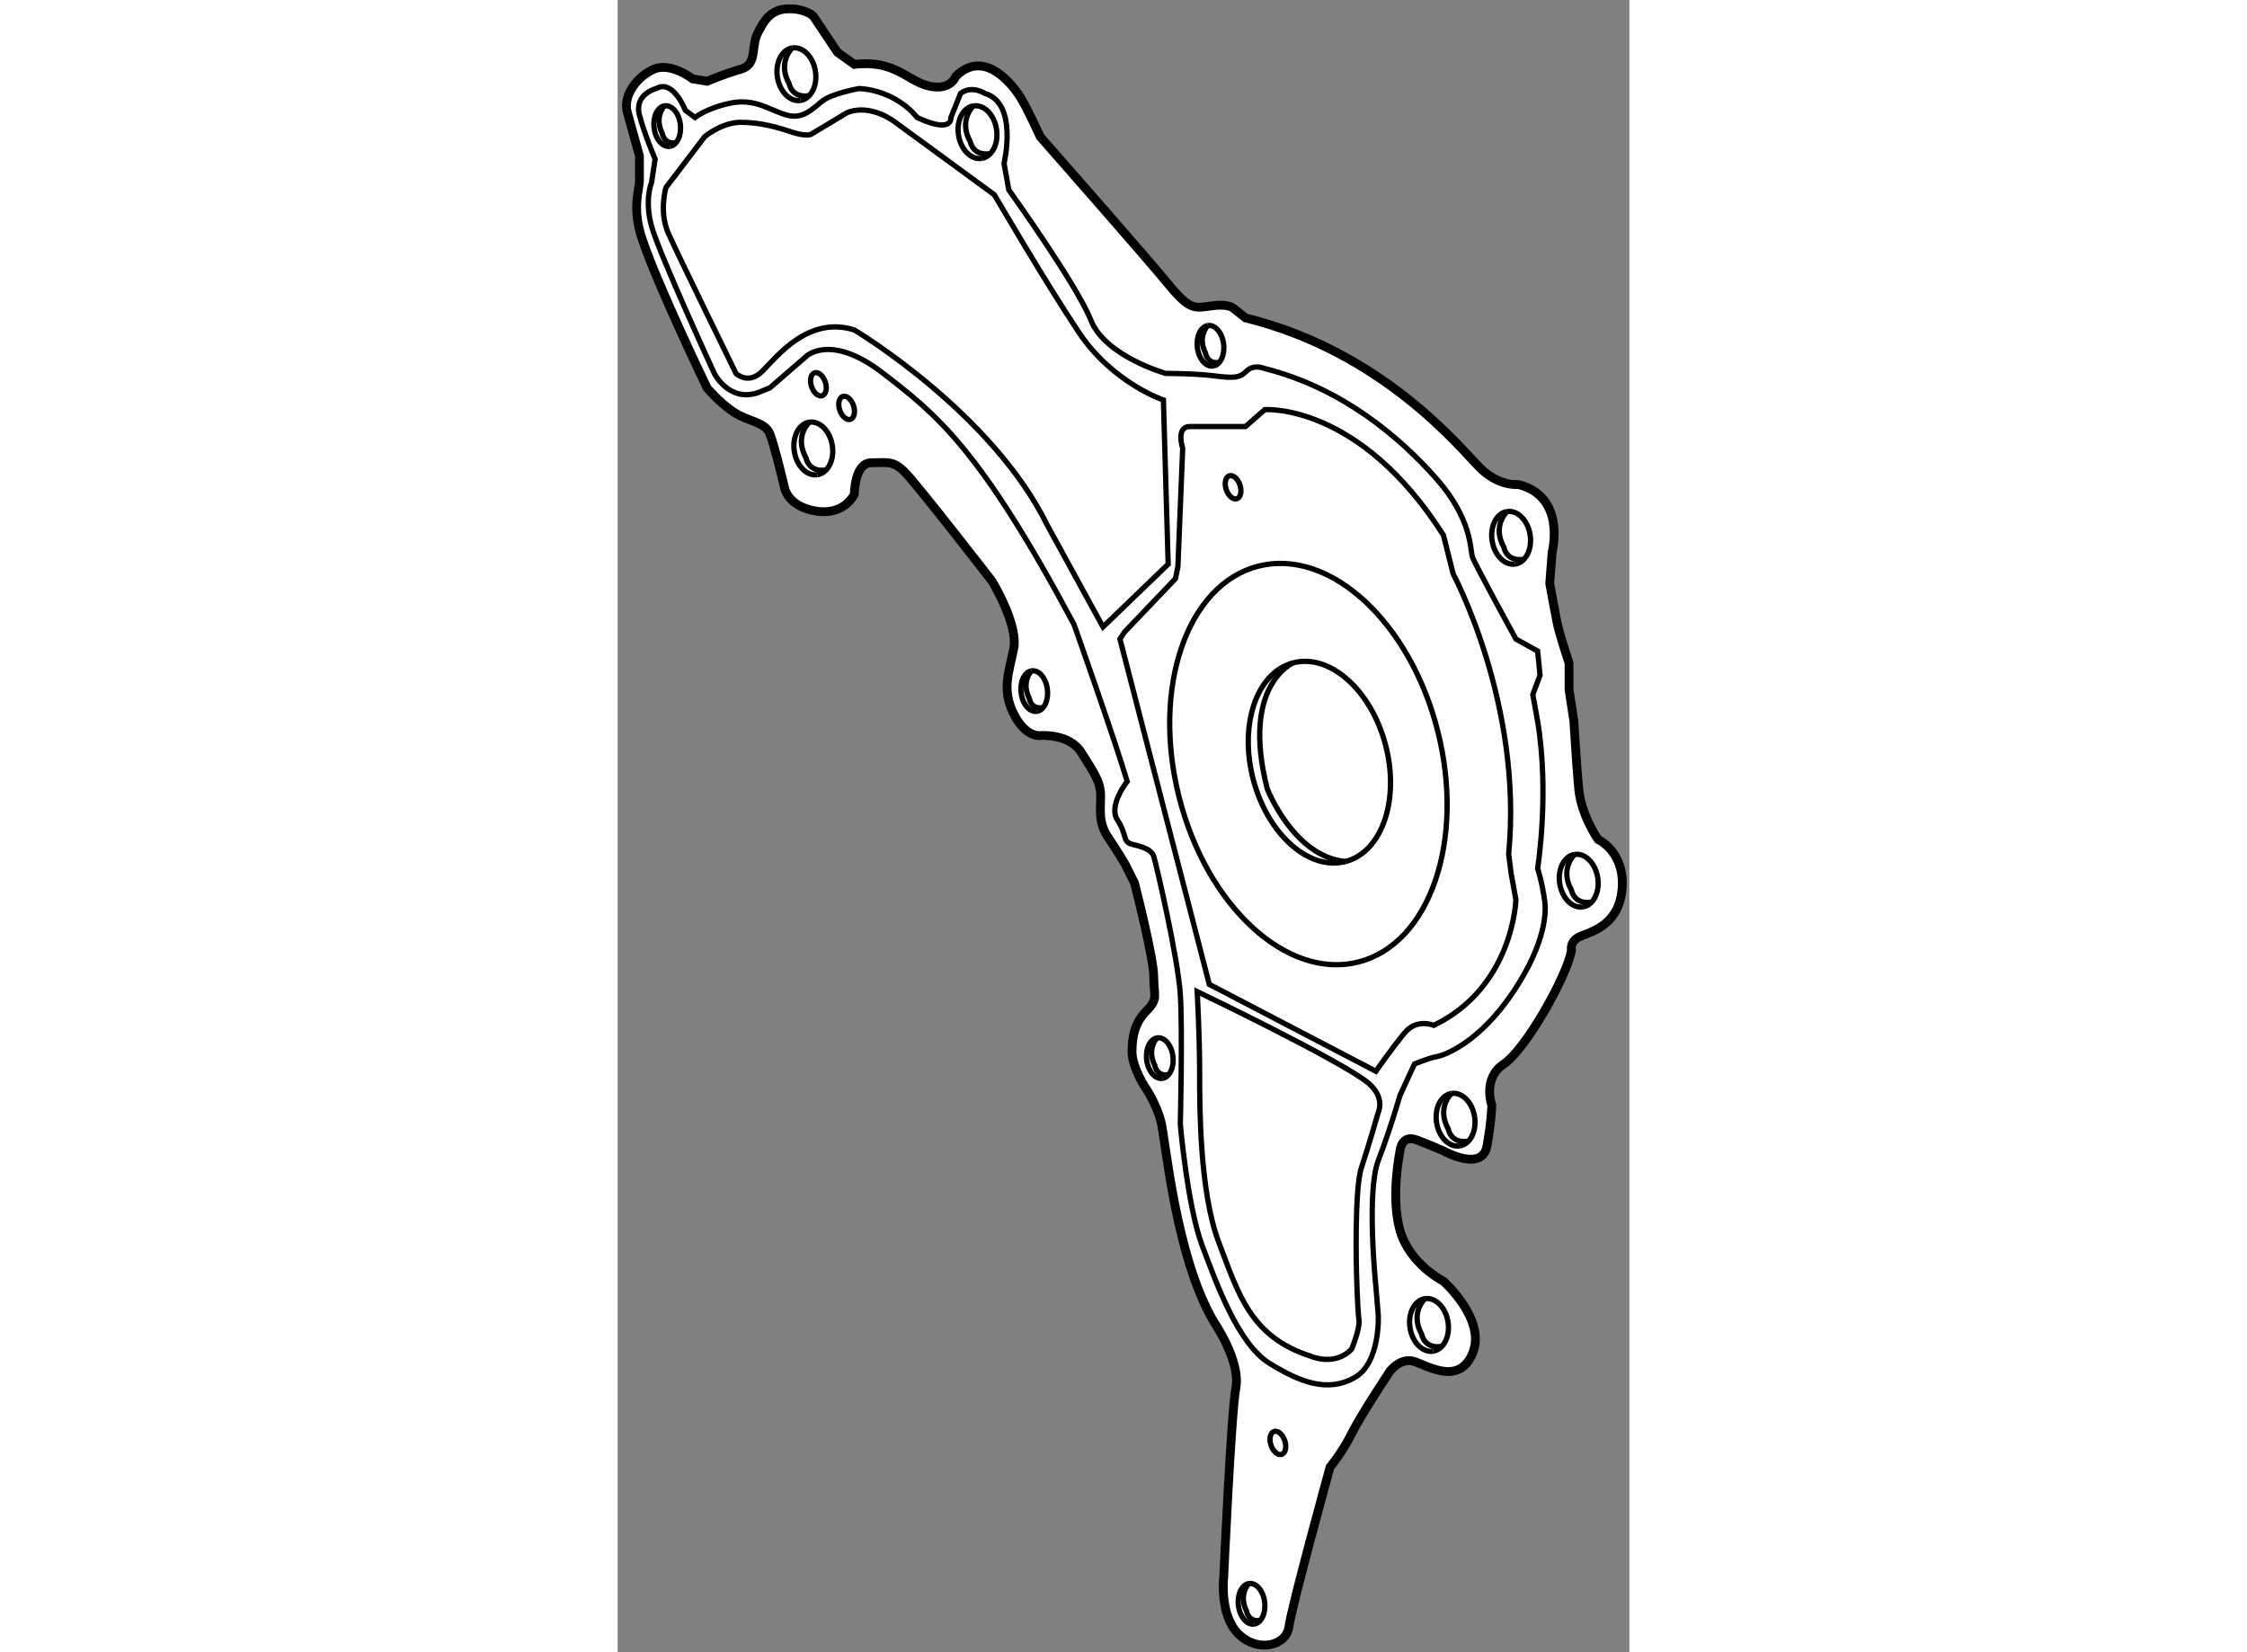 <?xml version="1.0" encoding="utf-8"?>
<!-- Generator: Adobe Illustrator 15.1.0, SVG Export Plug-In . SVG Version: 6.00 Build 0)  -->
<!DOCTYPE svg PUBLIC "-//W3C//DTD SVG 1.1//EN" "http://www.w3.org/Graphics/SVG/1.1/DTD/svg11.dtd">
<svg version="1.1" xmlns="http://www.w3.org/2000/svg" xmlns:xlink="http://www.w3.org/1999/xlink" x="0px" y="0px" width="244.8px"
	 height="180px" viewBox="83.132 55.588 57.367 93.681" enable-background="new 0 0 244.8 180" xml:space="preserve">
	
<rect x="83.132" y="55.588" width="57.367" height="93.681" fill="#808080" stroke="none"/>
	
<g><path fill="#FFFFFF" stroke="#000000" stroke-width="0.5" d="M102.304,59.922c0,0-0.274,0.822-1.507,0.548
			s-1.916-1.506-4.243-1.232l-0.958-0.685l-1.37-2.054c0,0-0.411-0.411-1.369-0.411c-0.958,0-1.369,0.547-1.779,1.369
			c-0.411,0.821-0.001,1.779-0.959,2.053c-0.958,0.274-1.916,0.685-1.916,0.685l-0.822-0.137c0,0-1.233-0.959-2.191-0.548
			c-0.958,0.411-1.779,1.506-1.505,2.464c0.272,0.959,0.684,2.464,0.684,2.464s0,0.822,0,1.37s-0.437,1.541,0.138,3.286
			c0.855,2.601,3.697,8.488,3.697,8.488s0.683,0.822,1.505,1.369c0.821,0.547,1.78,0.548,2.053,1.232
			c0.274,0.685,0.822,3.012,0.822,3.012s0.138,1.095,1.781,1.369c1.643,0.274,2.19-0.958,2.19-0.958s0-1.78,0.957-1.78
			c0.96,0,1.232-0.137,1.918,0.547c0.685,0.685,4.929,6.161,4.929,6.161s1.506,2.464,1.231,3.833s-0.685,2.326,0,3.696
			c0.686,1.369,1.507,1.231,1.507,1.231s1.642-0.136,2.326,0.959c0.686,1.096,1.096,1.643,1.096,2.465
			c0,0.821-0.136,1.506,0.411,2.327c0.547,0.82,0.958,1.506,0.958,1.506l0.549,1.096c0,0,1.094,4.243,1.094,5.34
			c0,1.094,0.274,1.23-0.411,1.915c-0.683,0.686-0.821,1.507-0.821,2.328s0.686,1.917,0.686,1.917s0.684,0.957,0.958,2.053
			c0.273,1.096,0.821,7.668,3.013,11.364c0,0,1.506,2.19,1.232,3.696c-0.274,1.506-0.686,10.679-0.686,10.679
			s-0.274,2.191,0.821,3.286s2.739,0.685,2.875-0.411c0.137-1.096,2.328-9.036,2.328-9.036s0.685-0.822,1.232-1.917
			c0.547-1.095,2.189-3.56,2.189-3.56s0.548-0.685,1.232-0.548c0.686,0.138,2.601,1.506,3.422-0.41
			c0.822-1.917-1.643-4.107-1.643-4.107s-1.916-0.959-2.464-2.875s0-4.518,0-4.518s0.064-0.961,0.959-0.616
			c0.889,0.343,1.505,0.616,1.505,0.616s2.19,1.231,2.465-0.273c0.274-1.506,0.274-2.328,0.274-2.328s-0.548-1.505,0.685-2.327
			c1.232-0.821,3.559-4.928,3.833-6.435c0,0-0.138-0.547,0.547-0.821c0.686-0.274,2.191-0.686,2.328-2.739s-1.368-2.737-1.368-2.737
			s-0.96-1.369-1.097-2.875c-0.136-1.506-0.273-3.833-0.273-3.833l-0.273-1.78V93.19c0,0-0.549-1.643-0.685-2.327
			c-0.137-0.686-0.411-2.191-0.411-2.191l0.137-1.78c0,0,0.822-3.148-1.916-3.833c0,0-1.096,0.137-2.191-0.958
			c-1.094-1.095-5.476-6.571-13.279-8.488l-0.686-0.548c0,0-0.273-0.274-1.231-0.137c-0.958,0.137-1.232,0.274-2.465-1.232
			c-1.232-1.506-7.255-8.351-7.255-8.351s-0.686-1.507-1.096-2.191C105.589,60.47,103.946,58.279,102.304,59.922z"></path><path fill="none" stroke="#000000" stroke-width="0.3" d="M118.917,145.379c0,0-0.596,0.61-0.125,1.56
			c0,0,0.095,0.632,0.754,0.527"></path><path fill="none" stroke="#000000" stroke-width="0.3" d="M106.914,95.92c-0.409,0.07-0.813-0.385-0.899-1.018
			c-0.089-0.632,0.171-1.203,0.58-1.275"></path><path fill="none" stroke="#000000" stroke-width="0.3" d="M114.078,78.268c0,0-2.875-0.958-4.793-3.833
			c-1.917-2.875-4.792-7.804-4.792-7.804l-5.612-4.107c0,0-1.37-1.096-2.738-0.548l-2.054,1.232c0,0-0.274,0.137-1.096-0.137
			s-1.779-0.547-2.875-0.547c-1.094,0-2.054,0.821-2.054,0.821l-2.19,2.875c0,0-0.411,1.369,0.136,2.601
			c0.549,1.232,3.834,7.94,3.834,7.94s0.684,0.685,1.505-0.137c0.822-0.821,2.602-3.149,5.204-2.328c0,0,7.804,4.655,10.953,11.09
			l3.147,5.75l3.696-3.56L114.078,78.268z"></path><path fill="none" stroke="#000000" stroke-width="0.3" d="M115.993,111.811c0,0,0.139,2.464,0.139,4.518
			c0,2.053-0.001,6.845,1.094,9.721c1.096,2.875,1.781,5.339,5.203,6.434c0,0,1.368,0.616,2.328-0.41c0,0,0.478-1.164,0.41-1.644
			c-0.086-0.606-0.138-2.602-0.138-2.602s-0.136-4.791,0.274-6.023c0.411-1.231,0.958-3.148,0.958-3.148s0.41-0.821-0.547-1.644
			C124.301,115.801,115.993,111.811,115.993,111.811z"></path><path fill="none" stroke="#000000" stroke-width="0.3" d="M93.501,61.283c-0.594,0.093-1.181-0.498-1.309-1.32
			c-0.128-0.821,0.25-1.563,0.844-1.656"></path><path fill="none" stroke="#000000" stroke-width="0.3" d="M93.037,58.307c0.595-0.092,1.182,0.499,1.31,1.321
			c0.128,0.822-0.251,1.563-0.846,1.655"></path><path fill="none" stroke="#000000" stroke-width="0.3" d="M93.037,58.307c0,0-0.865,0.793-0.18,2.025c0,0,0.137,0.821,1.095,0.685
			"></path><path fill="none" stroke="#000000" stroke-width="0.3" d="M103.769,64.569c-0.594,0.093-1.181-0.498-1.308-1.32
			c-0.129-0.822,0.249-1.563,0.844-1.656"></path><path fill="none" stroke="#000000" stroke-width="0.3" d="M103.305,61.593c0.595-0.093,1.183,0.498,1.31,1.32
			c0.129,0.822-0.25,1.563-0.846,1.656"></path><path fill="none" stroke="#000000" stroke-width="0.3" d="M103.305,61.593c0,0-0.865,0.793-0.18,2.025
			c0,0,0.137,0.821,1.096,0.685"></path><path fill="none" stroke="#000000" stroke-width="0.3" d="M94.46,82.504c-0.596,0.093-1.181-0.499-1.31-1.321
			c-0.128-0.821,0.25-1.563,0.846-1.655"></path><path fill="none" stroke="#000000" stroke-width="0.3" d="M93.996,79.528c0.595-0.093,1.181,0.498,1.309,1.32
			c0.129,0.822-0.25,1.563-0.845,1.656"></path><path fill="none" stroke="#000000" stroke-width="0.3" d="M93.996,79.528c0,0-0.865,0.792-0.181,2.025
			c0,0,0.137,0.821,1.095,0.685"></path><path fill="none" stroke="#000000" stroke-width="0.3" d="M134.025,87.57c-0.595,0.093-1.181-0.499-1.309-1.321
			c-0.128-0.821,0.25-1.563,0.845-1.655"></path><path fill="none" stroke="#000000" stroke-width="0.3" d="M133.562,84.594c0.596-0.093,1.182,0.498,1.31,1.32
			c0.128,0.822-0.251,1.563-0.846,1.656"></path><path fill="none" stroke="#000000" stroke-width="0.3" d="M133.562,84.594c0,0-0.864,0.793-0.18,2.025
			c0,0,0.137,0.821,1.095,0.685"></path><path fill="none" stroke="#000000" stroke-width="0.3" d="M137.859,107.01c-0.595,0.093-1.182-0.497-1.309-1.32
			c-0.129-0.821,0.249-1.563,0.844-1.655"></path><path fill="none" stroke="#000000" stroke-width="0.3" d="M137.395,104.034c0.595-0.093,1.183,0.499,1.31,1.32
			c0.129,0.822-0.25,1.563-0.845,1.655"></path><path fill="none" stroke="#000000" stroke-width="0.3" d="M137.395,104.034c0,0-0.865,0.793-0.18,2.025
			c0,0,0.137,0.821,1.096,0.684"></path><path fill="none" stroke="#000000" stroke-width="0.3" d="M130.877,120.563c-0.595,0.094-1.182-0.498-1.309-1.32
			c-0.129-0.821,0.249-1.563,0.844-1.655"></path><path fill="none" stroke="#000000" stroke-width="0.3" d="M130.412,117.588c0.596-0.094,1.183,0.498,1.31,1.32
			c0.129,0.821-0.25,1.563-0.845,1.655"></path><path fill="none" stroke="#000000" stroke-width="0.3" d="M130.412,117.588c0,0-0.864,0.792-0.18,2.024
			c0,0,0.138,0.821,1.096,0.686"></path><path fill="none" stroke="#000000" stroke-width="0.3" d="M129.371,132.2c-0.596,0.093-1.181-0.498-1.31-1.32
			c-0.128-0.821,0.251-1.563,0.845-1.655"></path><path fill="none" stroke="#000000" stroke-width="0.3" d="M128.906,129.225c0.596-0.094,1.182,0.498,1.311,1.32
			c0.128,0.821-0.251,1.563-0.846,1.655"></path><path fill="none" stroke="#000000" stroke-width="0.3" d="M128.906,129.225c0,0-0.864,0.792-0.181,2.024
			c0,0,0.139,0.821,1.096,0.685"></path><path fill="none" stroke="#000000" stroke-width="0.3" d="M114.033,116.729c-0.409,0.072-0.812-0.384-0.9-1.017
			c-0.088-0.632,0.172-1.202,0.581-1.274"></path><path fill="none" stroke="#000000" stroke-width="0.3" d="M113.714,114.438c0.409-0.072,0.813,0.383,0.9,1.017
			c0.088,0.633-0.172,1.203-0.581,1.274"></path><path fill="none" stroke="#000000" stroke-width="0.3" d="M113.714,114.438c0,0-0.595,0.609-0.124,1.56
			c0,0,0.094,0.632,0.753,0.526"></path><path fill="none" stroke="#000000" stroke-width="0.3" d="M119.236,147.671c-0.409,0.071-0.813-0.384-0.9-1.017
			c-0.088-0.632,0.172-1.203,0.581-1.275"></path><path fill="none" stroke="#000000" stroke-width="0.3" d="M118.917,145.379c0.409-0.071,0.812,0.383,0.899,1.017
			c0.089,0.633-0.171,1.204-0.58,1.275"></path><path fill="none" stroke="#000000" stroke-width="0.3" d="M106.595,93.627c0.409-0.07,0.813,0.384,0.9,1.018
			c0.088,0.633-0.172,1.203-0.581,1.275"></path><path fill="none" stroke="#000000" stroke-width="0.3" d="M106.595,93.627c0,0-0.595,0.611-0.124,1.561
			c0,0,0.094,0.631,0.753,0.527"></path><path fill="none" stroke="#000000" stroke-width="0.3" d="M116.908,76.341c-0.409,0.071-0.812-0.383-0.9-1.016
			c-0.088-0.632,0.172-1.204,0.581-1.276"></path><path fill="none" stroke="#000000" stroke-width="0.3" d="M116.589,74.049c0.409-0.071,0.813,0.384,0.9,1.018
			c0.088,0.632-0.172,1.203-0.581,1.274"></path><path fill="none" stroke="#000000" stroke-width="0.3" d="M116.589,74.049c0,0-0.595,0.611-0.124,1.56
			c0,0,0.095,0.632,0.753,0.528"></path><path fill="none" stroke="#000000" stroke-width="0.3" d="M86.104,63.883c-0.409,0.071-0.812-0.383-0.9-1.016
			c-0.088-0.632,0.171-1.204,0.581-1.276"></path><path fill="none" stroke="#000000" stroke-width="0.3" d="M85.785,61.591c0.409-0.071,0.813,0.384,0.9,1.018
			c0.088,0.632-0.171,1.203-0.581,1.274"></path><path fill="none" stroke="#000000" stroke-width="0.3" d="M85.785,61.591c0,0-0.594,0.611-0.124,1.56c0,0,0.094,0.632,0.752,0.528
			"></path><path fill="none" stroke="#000000" stroke-width="0.3" d="M105.042,64.851c0,0,0.821-3.422-1.096-3.97c0,0-0.719-0.479-1.368,0
			l-0.549,1.369c0,0,0.138,0.958-1.916,0c0,0-1.096-1.506-3.285-1.643c0,0-1.507,0.274-2.054,0.685
			c-0.549,0.411-1.097,1.095-2.054,0.821c-0.959-0.274-1.781-0.958-3.149-0.685c-1.368,0.274-2.053,0.821-2.053,0.821l-0.547-0.411
			c0,0-0.685-1.779-1.643-1.232c0,0-1.269,0.306-0.959,1.506c0.274,1.061,0.89,2.499,0.89,2.499l-0.205,1.335
			c0,0-0.411,0.958,0,2.464s3.56,8.351,3.56,8.351s0.821,1.643,2.464,1.095l0.683-0.273l2.054-1.78c0,0,1.37-1.37,4.382,0.958
			s5.476,4.245,10.815,14.239c0,0,2.327,6.572,3.013,8.898c0,0-1.096,1.369-0.549,2.19c0.549,0.822,0.274,1.232,0.821,1.369
			c0.549,0.138,1.096,0.274,1.232,0.685c0.138,0.411,1.37,5.75,1.507,7.804c0.136,2.054,0,7.394,0,7.394s0.41,4.654,1.231,6.845
			c0.822,2.19,2.054,5.614,3.833,6.709c1.781,1.095,3.286,1.643,4.793,0.821c1.506-0.821,1.368-3.56,1.368-3.56l-0.137-1.643
			c0,0-0.548-5.34,0.137-7.119c0.685-1.78,1.232-3.697,1.232-3.697l0.821-1.779c0,0,0.821-0.343,1.232-0.41
			c0.487-0.081,2.464-0.821,4.381-3.696s1.834-4.637,1.779-5.067c-0.136-1.094-0.41-1.915-0.41-1.915s0.685-4.245,0-8.352
			l-0.273-1.506l0.411-1.096l-0.138-1.369l-1.232-0.685c0,0-2.327-4.244-2.465-4.655c-0.136-0.411,0-2.123-2.053-4.45
			c-2.054-2.327-5.339-5.134-9.72-6.229c0,0-0.616-0.274-1.027,0.137c-0.41,0.411-0.753,0.411-1.848,0.274
			c-1.096-0.137-2.739-0.137-2.739-0.137s-3.422-0.958-4.243-3.012s-4.656-7.393-4.656-7.393L105.042,64.851z"></path><ellipse transform="matrix(0.948 -0.318 0.318 0.948 -19.698 34.008)" fill="none" stroke="#000000" stroke-width="0.3" cx="94.5" cy="77.446" rx="0.411" ry="0.684"></ellipse><ellipse transform="matrix(0.948 -0.318 0.318 0.948 -20.046 34.702)" fill="none" stroke="#000000" stroke-width="0.3" cx="96.143" cy="78.678" rx="0.411" ry="0.684"></ellipse><ellipse transform="matrix(0.948 -0.318 0.318 0.948 -20.337 41.886)" fill="none" stroke="#000000" stroke-width="0.3" cx="118.048" cy="83.196" rx="0.41" ry="0.685"></ellipse><ellipse transform="matrix(0.948 -0.317 0.317 0.948 -37.366 45.382)" fill="none" stroke="#000000" stroke-width="0.3" cx="120.649" cy="137.411" rx="0.411" ry="0.685"></ellipse><path fill="none" stroke="#000000" stroke-width="0.3" d="M124.411,104.435c-2.07,0.548-4.415-1.53-5.237-4.64
			c-0.714-2.703-0.045-5.296,1.503-6.288"></path><path fill="none" stroke="#000000" stroke-width="0.3" d="M120.677,93.507c0.232-0.149,0.486-0.263,0.757-0.334
			c2.07-0.547,4.414,1.53,5.236,4.64s-0.188,6.074-2.259,6.622"></path><path fill="none" stroke="#000000" stroke-width="0.3" d="M121.434,93.173c0,0-2.976,1.25-1.469,7.137c0,0,1.5,3.87,4.446,4.125"></path><ellipse transform="matrix(0.97 -0.244 0.244 0.97 -20.42 32.755)" fill="none" stroke="#000000" stroke-width="0.3" cx="122.243" cy="98.952" rx="7.566" ry="11.573"></ellipse><path fill="none" stroke="#000000" stroke-width="0.3" d="M116.679,111.399l-5.065-19.578l0.273-0.411l2.875-3.012l0.138-0.685
			l0.272-6.708c0,0-0.41-1.232,0.411-1.232s3.149,0,3.149,0l1.096-0.958c0,0,5.339-0.41,10.13,7.12l0.549,2.19
			c0,0,3.97,7.393,3.147,15.882l0.139,1.094l0.272,1.507c0,0-0.137,4.929-4.654,7.118c0,0-0.958-0.41-1.643,0.411
			c-0.686,0.821-1.644,2.191-1.644,2.191L116.679,111.399z"></path></g>


</svg>